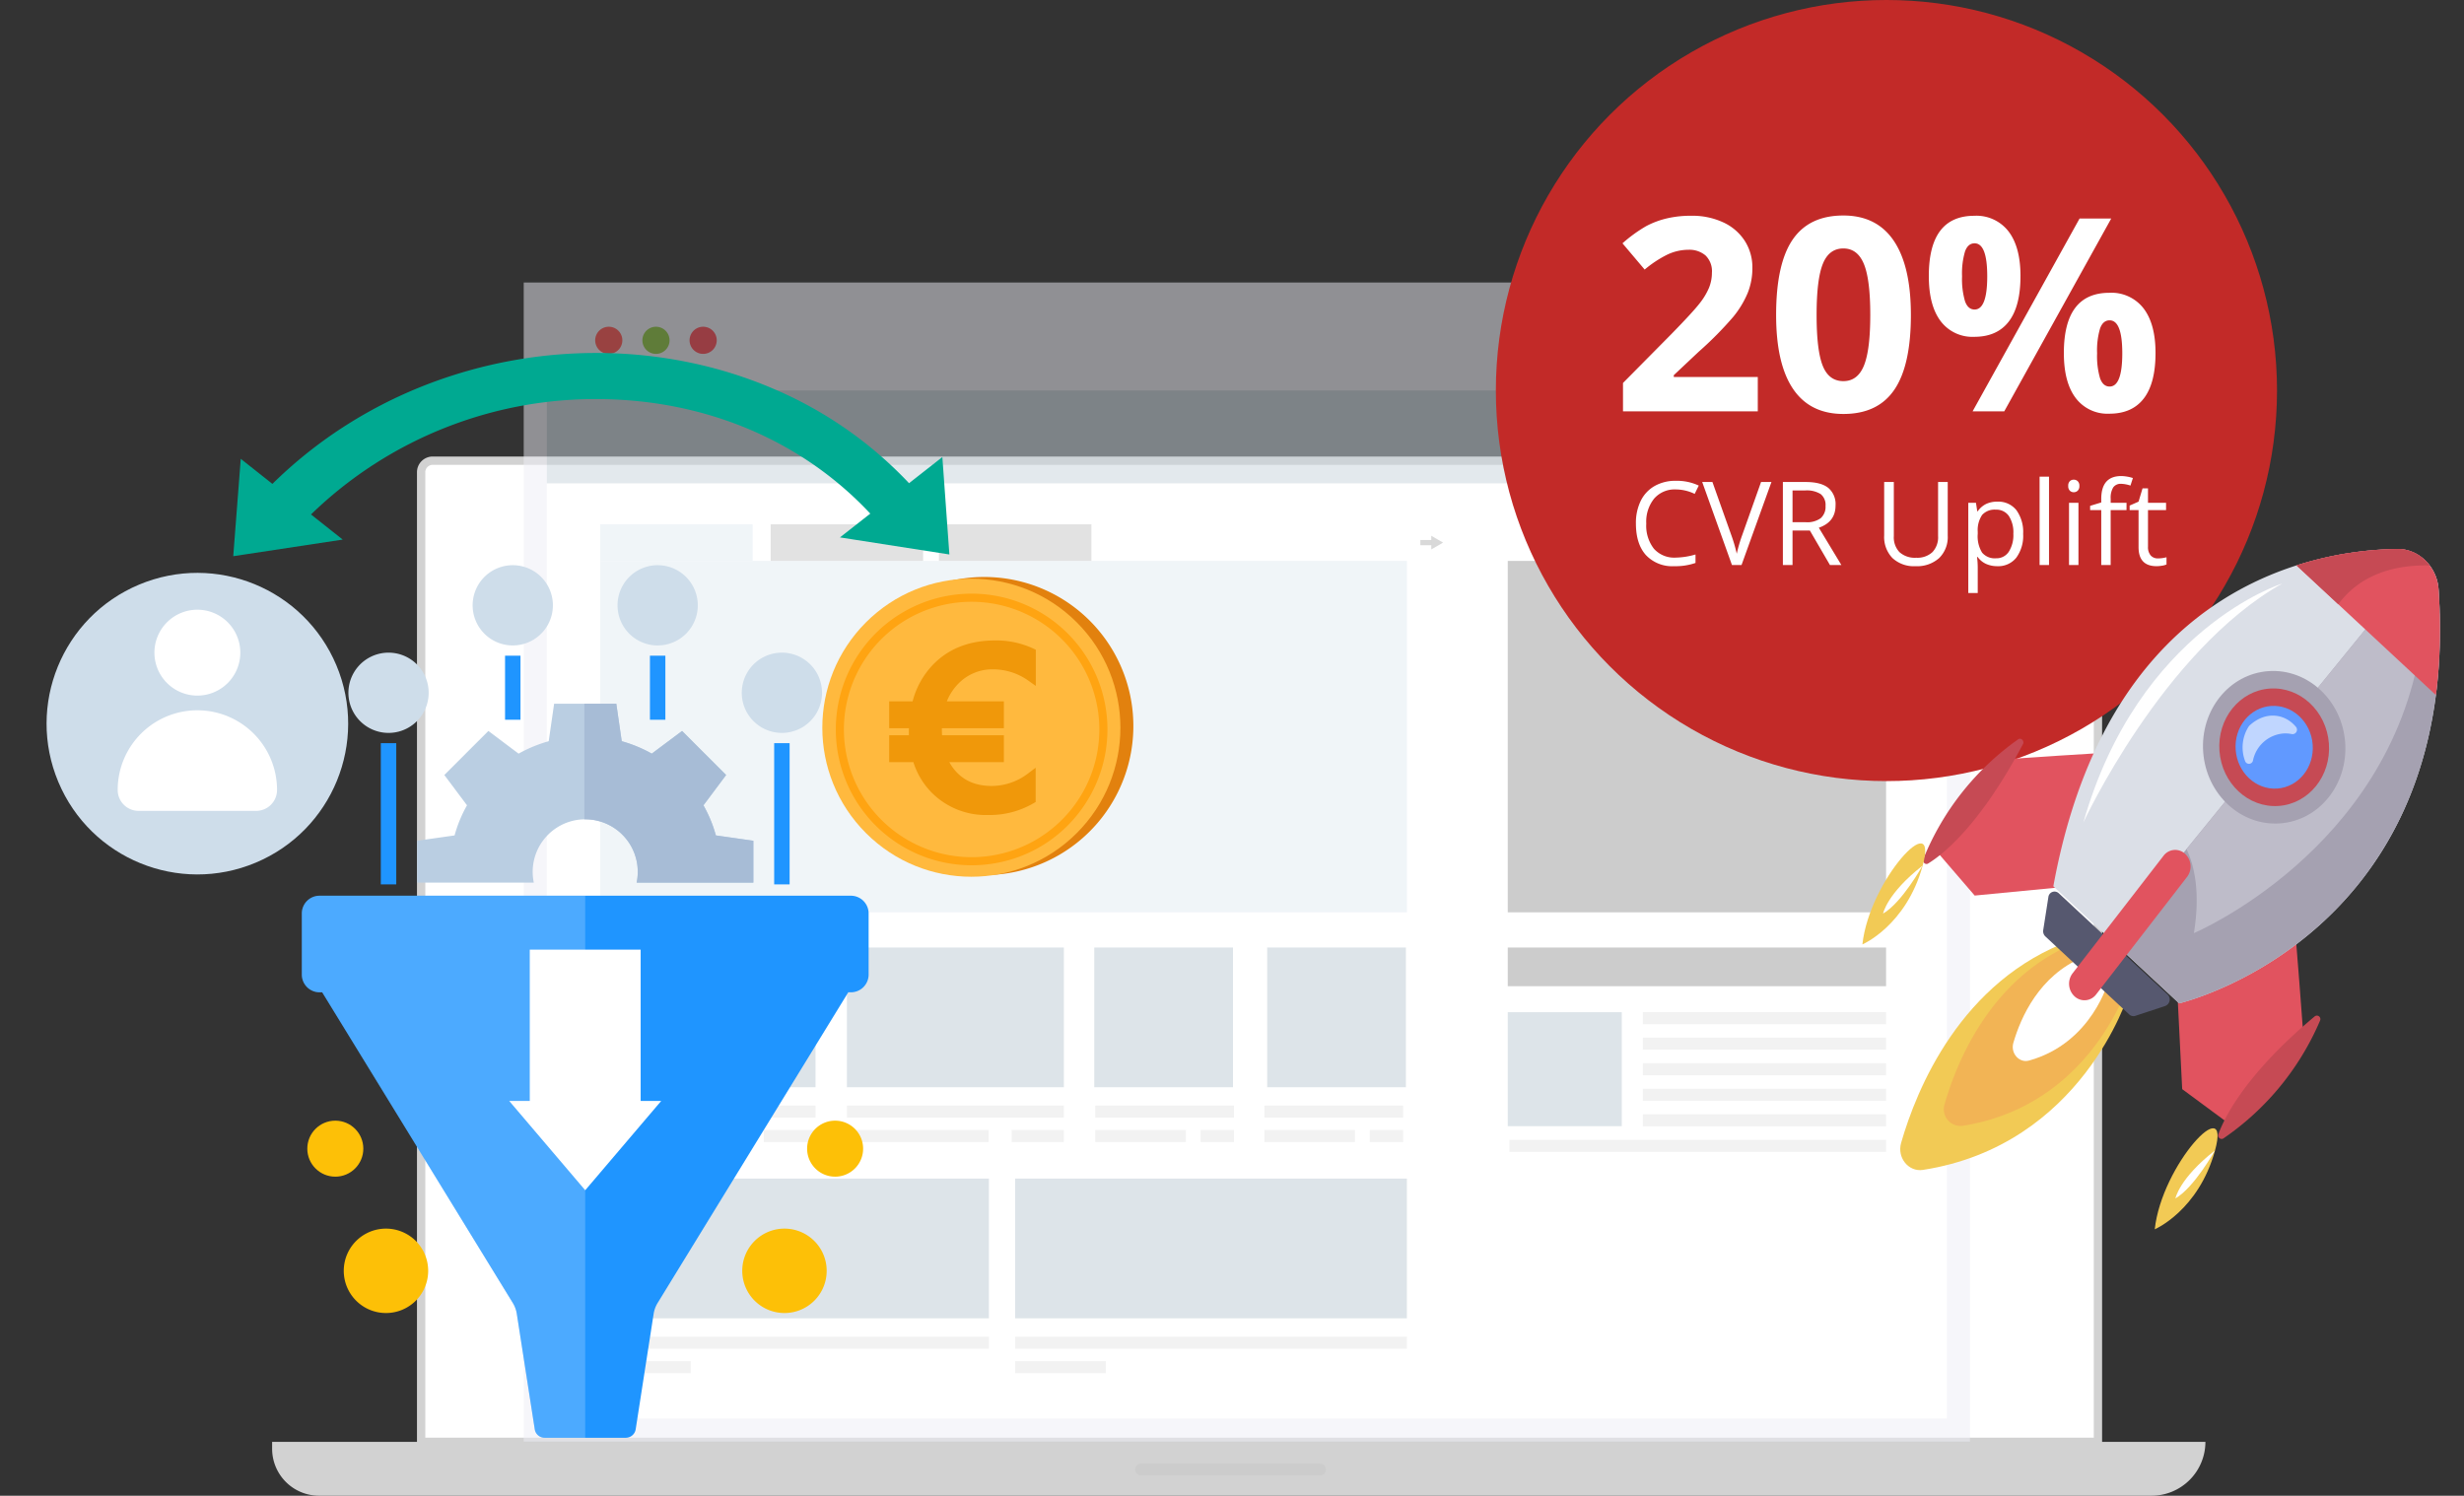 <svg height="360" viewBox="0 0 593 360" width="593" xmlns="http://www.w3.org/2000/svg" xmlns:xlink="http://www.w3.org/1999/xlink"><rect x="0" y="0" width="593" height="360" fill="#333333" stroke="none"/><linearGradient id="a" gradientUnits="objectBoundingBox" x1="-583.207" x2="-584.23" y1="22.72" y2="22.72"><stop offset=".007" stop-color="#fff" stop-opacity=".6"/><stop offset=".238" stop-color="#fbf2ec" stop-opacity=".404"/><stop offset=".478" stop-color="#f8e6db" stop-opacity=".231"/><stop offset=".694" stop-color="#f5ddcf" stop-opacity=".106"/><stop offset=".874" stop-color="#f4d8c7" stop-opacity=".027"/><stop offset=".997" stop-color="#f4d7c5" stop-opacity="0"/></linearGradient><g transform="translate(-123 -51)"><path d="m128 51h588v360h-588z" fill="none"/><g fill="#fff"><path d="m966.529 217.59a1.86 1.86 0 1 1 2.416-1.039 1.86 1.86 0 0 1 -2.416 1.039z" transform="translate(-533.726 61.454)"/><path d="m977.551 177.883a1.86 1.86 0 1 1 2.417-1.039 1.86 1.86 0 0 1 -2.417 1.039z" transform="translate(-526.214 34.391)"/><circle cx="341.443" cy="351.623" r="1.86"/><path d="m2.78 0h397.99a2.78 2.78 0 0 1 2.78 2.78v233.37a0 0 0 0 1 0 0h-403.55a0 0 0 0 1 0 0v-233.37a2.78 2.78 0 0 1 2.78-2.78z" stroke="#d2d2d2" stroke-width="2" transform="translate(224.352 161.881)"/></g><path d="m0 0h465.276a12.968 12.968 0 0 1 -12.968 12.968h-441.008a11.3 11.3 0 0 1 -11.3-11.298z" fill="#d2d2d2" transform="translate(188.491 398.032)"/><path d="m932.579 639.275h-43.11a1.4 1.4 0 0 1 -1.4-1.4 1.4 1.4 0 0 1 1.4-1.4h43.11a1.4 1.4 0 0 1 1.4 1.4 1.4 1.4 0 0 1 -1.4 1.4z" fill="#ccc" transform="translate(-491.863 -233.18)"/><g opacity=".5"><path d="m249.044 119h348.06v278.966h-348.06z" fill="#edeef6"/><path d="m782.617 448.085a3.267 3.267 0 1 1 -3.267-3.266 3.267 3.267 0 0 1 3.267 3.266z" fill="#ff524f" transform="translate(-509.839 -315.175)"/><path d="m792.445 448.085a3.267 3.267 0 1 1 -3.267-3.266 3.267 3.267 0 0 1 3.267 3.266z" fill="#8cc63f" transform="translate(-508.309 -315.175)"/><path d="m802.272 448.085a3.267 3.267 0 1 1 -3.267-3.266 3.267 3.267 0 0 1 3.267 3.266z" fill="#fc4753" transform="translate(-506.779 -315.175)"/><g transform="translate(254.587 144.974)"><path d="m0 0h336.971v247.445h-336.971z" fill="#fff"/><path d="m0 0h3.852v1.078h-3.852z" fill="#b3b3b3" transform="translate(210.783 36.086)"/><path d="m210.783 36.537h2.837v.177h-2.837z" fill="#0a92cf"/><path d="m210.244 35.998h3.915v1.254h-3.915z" fill="#b3b3b3"/><path d="m538.341 348.956 1.221.705-1.221.705z" fill="#0a92cf" transform="translate(-324.927 -313.037)"/><path d="m537.873 351.424v-3.277l2.838 1.639z" fill="#b3b3b3" transform="translate(-324.998 -313.161)"/><path d="m0 0h336.971v22.363h-336.971z" fill="#c8d3db"/><path d="m12.854 41.03h194.147v84.586h-194.147z" fill="#e2ebf2"/><path d="m231.279 41.03h91.043v84.586h-91.043z" fill="#999"/><path d="m12.854 134.082h51.827v33.63h-51.827z" fill="#bccad3"/><path d="m72.233 134.082h52.213v33.63h-52.213z" fill="#bccad3"/><path d="m131.765 134.082h33.386v33.63h-33.386z" fill="#bccad3"/><path d="m173.381 134.082h33.386v33.63h-33.386z" fill="#bccad3"/><path d="m231.279 134.082h91.043v9.308h-91.043z" fill="#999"/><path d="m12.854 32.221h36.694v8.809h-36.694z" fill="#e2ebf2"/><path d="m53.886 32.221h36.694v8.809h-36.694z" fill="#c6c6c6"/><path d="m94.381 32.221h36.694v8.809h-36.694z" fill="#c6c6c6"/><path d="m314.503 32.221h7.818v6.088h-7.818z" fill="#c6c6c6"/><path d="m304.167 32.221h7.818v6.088h-7.818z" fill="#c6c6c6"/><path d="m293.831 32.221h7.818v6.088h-7.818z" fill="#c6c6c6"/><g fill="#e6e6e6"><path d="m0 0h58.534v2.898h-58.534z" transform="translate(263.787 149.634)"/><path d="m0 0h51.827v2.898h-51.827z" transform="translate(12.854 172.135)"/><path d="m0 0h33.852v2.898h-33.852z" transform="translate(12.854 178.007)"/><path d="m0 0h12.457v2.898h-12.457z" transform="translate(52.224 178.007)"/><path d="m0 0h52.214v2.898h-52.214z" transform="translate(72.233 172.135)"/><path d="m0 0h34.105v2.898h-34.105z" transform="translate(72.233 178.007)"/><path d="m0 0h12.55v2.898h-12.55z" transform="translate(111.896 178.007)"/><path d="m0 0h33.386v2.898h-33.386z" transform="translate(131.999 172.135)"/><path d="m0 0h21.807v2.898h-21.807z" transform="translate(131.999 178.007)"/><path d="m0 0h8.025v2.898h-8.025z" transform="translate(157.361 178.007)"/><path d="m0 0h33.386v2.898h-33.386z" transform="translate(172.703 172.135)"/><path d="m0 0h21.807v2.898h-21.807z" transform="translate(172.703 178.007)"/><path d="m0 0h8.025v2.898h-8.025z" transform="translate(198.064 178.007)"/></g><path d="m12.854 189.7h93.554v33.63h-93.554z" fill="#bccad3"/><path d="m0 0h93.554v2.898h-93.554z" fill="#e6e6e6" transform="translate(12.854 227.753)"/><path d="m0 0h21.807v2.898h-21.807z" fill="#e6e6e6" transform="translate(12.854 233.625)"/><path d="m112.728 189.7h94.272v33.63h-94.272z" fill="#bccad3"/><path d="m0 0h94.272v2.898h-94.272z" fill="#e6e6e6" transform="translate(112.728 227.753)"/><path d="m0 0h21.807v2.898h-21.807z" fill="#e6e6e6" transform="translate(112.728 233.625)"/><path d="m0 0h58.534v2.898h-58.534z" fill="#e6e6e6" transform="translate(263.787 155.783)"/><path d="m0 0h58.534v2.898h-58.534z" fill="#e6e6e6" transform="translate(263.787 161.933)"/><path d="m0 0h58.534v2.898h-58.534z" fill="#e6e6e6" transform="translate(263.787 168.083)"/><path d="m0 0h58.534v2.898h-58.534z" fill="#e6e6e6" transform="translate(263.787 174.232)"/><path d="m0 0h90.65v2.898h-90.65z" fill="#e6e6e6" transform="translate(231.671 180.382)"/><path d="m0 0h27.439v27.439h-27.439z" fill="#bccad3" transform="translate(231.279 149.646)"/></g></g><circle cx="577" cy="145" fill="#c22a28" r="94"/><path d="m35.039 0h-32.439v-6.824l11.65-11.776q5.173-5.3 6.76-7.347a16.159 16.159 0 0 0 2.29-3.792 9.656 9.656 0 0 0 .7-3.618 5.272 5.272 0 0 0 -1.539-4.158 5.969 5.969 0 0 0 -4.11-1.365 11.819 11.819 0 0 0 -5.237 1.238 27.026 27.026 0 0 0 -5.3 3.523l-5.338-6.316a34.786 34.786 0 0 1 5.681-4.126 20.854 20.854 0 0 1 4.919-1.857 25.206 25.206 0 0 1 5.967-.651 17.667 17.667 0 0 1 7.681 1.587 12.253 12.253 0 0 1 5.176 4.444 11.8 11.8 0 0 1 1.838 6.538 16 16 0 0 1 -1.127 6.014 23.092 23.092 0 0 1 -3.491 5.76 85.351 85.351 0 0 1 -8.331 8.411l-5.967 5.615v.444h20.217zm36.848-23.2q0 12.156-3.983 18t-12.267 5.835q-8.03 0-12.108-6.03t-4.078-17.805q0-12.283 3.967-18.107t12.219-5.824q8.03 0 12.14 6.094t4.11 17.837zm-22.693 0q0 8.538 1.476 12.235t4.967 3.7q3.428 0 4.951-3.745t1.524-12.19q0-8.538-1.539-12.267t-4.936-3.733q-3.459 0-4.951 3.729t-1.492 12.271zm35.006-9.3a18.922 18.922 0 0 0 .714 6.014q.714 1.984 2.3 1.984 3.047 0 3.047-8 0-7.935-3.047-7.935-1.587 0-2.3 1.952a18.61 18.61 0 0 0 -.714 5.985zm14.06-.063q0 7.3-2.825 10.966t-8.284 3.666a9.566 9.566 0 0 1 -8.093-3.761q-2.858-3.762-2.858-10.871 0-14.5 10.95-14.5a9.743 9.743 0 0 1 8.236 3.761q2.876 3.756 2.876 10.739zm21.84-13.837-25.742 46.4h-7.617l25.74-46.4zm-3.4 32.437a18.922 18.922 0 0 0 .714 6.014q.714 1.984 2.3 1.984 3.047 0 3.047-8 0-7.935-3.047-7.935-1.587 0-2.3 1.952a18.61 18.61 0 0 0 -.714 5.983zm14.06-.063q0 7.268-2.825 10.934t-8.282 3.663a9.566 9.566 0 0 1 -8.093-3.761q-2.86-3.761-2.86-10.838 0-14.5 10.95-14.5a9.743 9.743 0 0 1 8.236 3.761q2.876 3.756 2.876 10.739z" fill="#fff" transform="translate(511 150)"/><path d="m11.307-18.2a6.535 6.535 0 0 0 -5.207 2.2 8.851 8.851 0 0 0 -1.9 6.006 9.028 9.028 0 0 0 1.836 6.063 6.537 6.537 0 0 0 5.243 2.14 17.9 17.9 0 0 0 4.771-.752v2.037a14.694 14.694 0 0 1 -5.127.779 8.673 8.673 0 0 1 -6.815-2.68q-2.4-2.68-2.4-7.615a12.019 12.019 0 0 1 1.155-5.414 8.294 8.294 0 0 1 3.337-3.582 10.1 10.1 0 0 1 5.134-1.258 12.387 12.387 0 0 1 5.5 1.148l-.984 2a10.594 10.594 0 0 0 -4.543-1.072zm20.521-1.791h2.5l-7.203 19.991h-2.3l-7.161-19.988h2.461l4.594 12.933a36.276 36.276 0 0 1 1.258 4.334 36.178 36.178 0 0 1 1.285-4.416zm7.572 11.679v8.312h-2.322v-19.988h5.482q3.678 0 5.435 1.408a5.106 5.106 0 0 1 1.757 4.238q0 3.965-4.02 5.359l5.428 8.983h-2.748l-4.84-8.312zm0-2h3.186a5.5 5.5 0 0 0 3.609-.978 3.638 3.638 0 0 0 1.148-2.933 3.337 3.337 0 0 0 -1.169-2.857 6.333 6.333 0 0 0 -3.753-.875h-3.021zm37.352-9.68v12.937a7.045 7.045 0 0 1 -2.064 5.373 7.918 7.918 0 0 1 -5.672 1.955 7.568 7.568 0 0 1 -5.585-1.973 7.3 7.3 0 0 1 -1.976-5.414v-12.874h2.324v13.043a5.138 5.138 0 0 0 1.367 3.845 5.517 5.517 0 0 0 4.02 1.34 5.319 5.319 0 0 0 3.9-1.347 5.181 5.181 0 0 0 1.364-3.866v-13.015zm11.924 20.265a6.485 6.485 0 0 1 -2.676-.54 5.027 5.027 0 0 1 -2.03-1.661h-.164a20.1 20.1 0 0 1 .167 2.489v6.166h-2.273v-21.711h1.846l.314 2.051h.109a5.271 5.271 0 0 1 2.037-1.777 6.193 6.193 0 0 1 2.666-.547 5.538 5.538 0 0 1 4.6 2.037 8.969 8.969 0 0 1 1.628 5.714 8.916 8.916 0 0 1 -1.647 5.735 5.548 5.548 0 0 1 -4.577 2.044zm-.328-13.6a4.022 4.022 0 0 0 -3.322 1.271 6.543 6.543 0 0 0 -1.053 4.047v.506a7.5 7.5 0 0 0 1.053 4.519 4 4 0 0 0 3.374 1.357 3.511 3.511 0 0 0 3.044-1.573 7.455 7.455 0 0 0 1.1-4.334 7.176 7.176 0 0 0 -1.1-4.3 3.62 3.62 0 0 0 -3.096-1.496zm12.783 13.327h-2.27v-21.273h2.27zm7.082 0h-2.27v-14.984h2.27zm-2.461-19.045a1.507 1.507 0 0 1 .383-1.142 1.338 1.338 0 0 1 .957-.362 1.337 1.337 0 0 1 .943.369 1.48 1.48 0 0 1 .4 1.135 1.5 1.5 0 0 1 -.4 1.142 1.324 1.324 0 0 1 -.943.376 1.311 1.311 0 0 1 -.957-.376 1.535 1.535 0 0 1 -.383-1.142zm14.027 5.824h-3.814v13.221h-2.265v-13.221h-2.68v-1.025l2.68-.82v-.834q0-5.523 4.826-5.523a9.931 9.931 0 0 1 2.789.479l-.588 1.818a7.508 7.508 0 0 0 -2.242-.424 2.184 2.184 0 0 0 -1.9.854 4.769 4.769 0 0 0 -.615 2.741v.971h3.814zm7.575 11.621a7.414 7.414 0 0 0 1.162-.089 7.522 7.522 0 0 0 .889-.185v1.737a4.149 4.149 0 0 1 -1.087.294 8.162 8.162 0 0 1 -1.292.116q-4.348 0-4.348-4.58v-8.914h-2.146v-1.094l2.146-.943.957-3.2h1.313v3.473h4.348v1.764h-4.348v8.821a3.034 3.034 0 0 0 .643 2.078 2.236 2.236 0 0 0 1.763.722z" fill="#fff" transform="translate(515 187)"/><path d="m1966.053 675.921a35.876 35.876 0 1 1 40.2 30.95 35.876 35.876 0 0 1 -40.2-30.95z" fill="#e2810e" transform="translate(-1641.743 -445.546)"/><circle cx="35.876" cy="35.876" fill="#ffb93e" r="35.876" transform="matrix(.707 -.707 .707 .707 306.046 226.153)"/><path d="m2077.47 744.189a14.6 14.6 0 0 1 8.506 2.822l1.651 1.161v-8.7l-.594-.286a21.15 21.15 0 0 0 -9.236-1.954c-6.248 0-11.321 2.022-15.08 6.009a19.953 19.953 0 0 0 -4.74 8.648h-5.636v6.467h4.752c-.006.251-.014.5-.014.755 0 .317.008.63.017.941h-4.756v6.467h5.821a18.2 18.2 0 0 0 4.256 7.183 18.391 18.391 0 0 0 13.782 5.545 20.917 20.917 0 0 0 10.88-2.833l.511-.3v-8.25l-1.679 1.266a14.5 14.5 0 0 1 -8.841 3.127c-3.782 0-6.664-1.194-8.81-3.651a11.752 11.752 0 0 1 -1.447-2.081h13.127v-6.475h-14.875c-.03-.472-.048-.954-.048-1.449 0-.084.008-.163.009-.247h14.914v-6.467h-13.721a12.75 12.75 0 0 1 2.356-3.814 11.384 11.384 0 0 1 8.895-3.884z" fill="#f0980a" transform="translate(-1715.344 -532.084)"/><path d="m2003.579 727.259a32.686 32.686 0 1 1 21.686-12.474 32.472 32.472 0 0 1 -21.686 12.474zm-8.178-62.894a30.737 30.737 0 1 0 34.443 26.517 30.772 30.772 0 0 0 -34.444-26.517z" fill="#ffa412" transform="translate(-1642.528 -468.272)"/><circle cx="36.288" cy="36.288" fill="#ceddea" r="36.288" transform="matrix(.922 -.387 .387 .922 123 205.761)"/><path d="m667.051 110.824a10.336 10.336 0 1 1 -10.336-10.336 10.336 10.336 0 0 1 10.336 10.336z" fill="#fff" transform="translate(-486.215 97.261)"/><path d="m661.246 112.29a19.178 19.178 0 0 0 -19.177 19.177 5.033 5.033 0 0 0 5.031 5.033h28.288a5.031 5.031 0 0 0 5.032-5.032 19.176 19.176 0 0 0 -19.174-19.178z" fill="#fff" transform="translate(-490.746 109.667)"/><path d="m1172.541 324.558-1.689-23.444-8.017 6.291a96.922 96.922 0 0 0 -32.591-22.706 105.428 105.428 0 0 0 -19.791-6.26 110.756 110.756 0 0 0 -20.7-2.358 113.265 113.265 0 0 0 -43.422 7.746 110.194 110.194 0 0 0 -20.031 10.31 107.8 107.8 0 0 0 -16.681 13.434l-7.619-6.032-1.807 23.437 26.348-4-7.636-6.047a98.275 98.275 0 0 1 70.574-27.754c25.2.494 47.87 10.266 64.026 27.552l-7.3 5.725z" fill="#00a991" transform="translate(-821.059 -140.105)"/><path d="m994.727 1000.522h-127.865a4.269 4.269 0 0 0 -4.27 4.27v14.708a4.269 4.269 0 0 0 4.27 4.269h.629l45.872 74.761a7.082 7.082 0 0 1 .964 2.621l4.324 27.8a2.406 2.406 0 0 0 2.376 2.034h19.536a2.406 2.406 0 0 0 2.376-2.034l4.324-27.8a7.089 7.089 0 0 1 .964-2.621l45.872-74.761h.629a4.269 4.269 0 0 0 4.272-4.269v-14.705a4.269 4.269 0 0 0 -4.273-4.273z" fill="#1f95ff" transform="translate(-666.953 -733.933)"/><path d="m930.793 1000.521h-63.932a4.27 4.27 0 0 0 -4.27 4.27v14.709a4.269 4.269 0 0 0 4.27 4.269h.63l45.872 74.761a7.082 7.082 0 0 1 .963 2.621l4.325 27.8a2.407 2.407 0 0 0 2.375 2.034h9.768z" fill="#fff" opacity=".2" transform="translate(-666.952 -733.932)"/><path d="m1091.207 1113.13-18.293-21.494h4.949v-36.415h26.686v36.415h4.949z" fill="#fff" transform="translate(-827.365 -775.652)"/><path d="m979.481 838.772v10.07h28.089a12.644 12.644 0 1 1 24.753 0h28.087v-10.07l-9.019-1.285a31.739 31.739 0 0 0 -2.994-7.25l5.458-7.293-10.6-10.6-7.292 5.458a32.871 32.871 0 0 0 -7.228-2.992l-1.307-9.021h-14.964l-1.305 9.021a33.424 33.424 0 0 0 -7.25 2.992l-7.272-5.458-10.6 10.6 5.458 7.293a31.671 31.671 0 0 0 -2.992 7.25z" fill="#bacee2" transform="translate(-756.104 -585.411)"/><path d="m1180.783 837.486a31.718 31.718 0 0 0 -2.993-7.25l5.457-7.293-10.6-10.6-7.293 5.459a32.829 32.829 0 0 0 -7.228-2.992l-1.307-9.021h-7.688v27.831c.069 0 .137-.011.206-.011a12.646 12.646 0 0 1 12.379 15.232h28.084v-10.071z" fill="#a7bcd6" transform="translate(-885.496 -585.41)"/><path d="m921.991 772.971a9.658 9.658 0 1 1 6.824-11.831 9.658 9.658 0 0 1 -6.824 11.831z" fill="#ceddea" transform="translate(-702.979 -545.9)"/><path d="m214.651 229.87h3.715v33.991h-3.715z" fill="#1f95ff"/><path d="m1047.987 684.26a9.658 9.658 0 1 1 6.823-11.831 9.658 9.658 0 0 1 -6.823 11.831z" fill="#ceddea" transform="translate(-799.076 -478.239)"/><path d="m244.55 208.818h3.715v15.416h-3.715z" fill="#1f95ff"/><path d="m1315.912 772.971a9.658 9.658 0 1 0 -6.824-11.831 9.658 9.658 0 0 0 6.824 11.831z" fill="#ceddea" transform="translate(-1007.24 -545.9)"/><path d="m309.318 229.87h3.715v33.991h-3.715z" fill="#1f95ff"/><path d="m1189.916 684.26a9.658 9.658 0 1 0 -6.823-11.831 9.658 9.658 0 0 0 6.823 11.831z" fill="#ceddea" transform="translate(-911.144 -478.239)"/><path d="m279.418 208.818h3.715v15.416h-3.715z" fill="#1f95ff"/><g fill="#fdc007" transform="translate(196.959 320.73)"><path d="m925.438 1348.329a10.159 10.159 0 1 1 -10.159-10.159 10.159 10.159 0 0 1 10.159 10.159z" transform="translate(-896.347 -1312.187)"/><ellipse cx="6.74" cy="6.74" rx="6.74" ry="6.74"/></g><path d="m1309.26 1348.329a10.159 10.159 0 1 0 10.159-10.159 10.159 10.159 0 0 0 -10.159 10.159z" fill="#fdc007" transform="translate(-1007.626 -991.457)"/><path d="m1375.043 1235.418a6.74 6.74 0 1 0 6.74-6.74 6.74 6.74 0 0 0 -6.74 6.74z" fill="#fdc007" transform="translate(-1057.798 -907.948)"/><path d="m894.015 112.937c-.916-.132-26.37 1.616-26.37 1.616l-16.7 21.971 9.328 10.842 21.078-2.031z" fill="#e1535f" transform="translate(-262.033 119.187)"/><path d="m884.34 111.487a65.159 65.159 0 0 0 -22.812 28.763c-.315.769.459 1.551 1.136 1.134 3.777-2.323 12.548-9.36 22.814-28.709.415-.783-.43-1.675-1.138-1.188z" fill="#c64a54" transform="translate(-275.631 117.455)"/><path d="m857.352 132.131c.251.956 2.272 28.26 2.272 28.26l-17.867 20.885-11.324-8.371-1.133-22.691z" fill="#e1535f" transform="translate(-182.253 140.238)"/><path d="m851.881 144.359a65.465 65.465 0 0 1 -23.254 28.35.838.838 0 0 1 -1.205-1.046c1.6-4.346 6.836-14.672 23.2-28.346a.841.841 0 0 1 1.259 1.042z" fill="#c64a54" transform="translate(-170.529 152.296)"/><path d="m906.309 98.906c.088 1.01.136 2 .187 2.985s.1 1.987.113 2.977c.019.241.025.493.031.734.021 1.08.04 2.157.036 3.212 0 1.132-.012 2.237-.036 3.344-.013.8-.048 1.6-.084 2.394-.006.407-.023.8-.052 1.2-.055 1.2-.134 2.373-.237 3.536-.067.855-.147 1.685-.229 2.518-.1.985-.209 1.958-.339 2.92-7.977 61.623-61.791 74.2-61.791 74.2l-16.187-15.06-14.091-13.111c9.278-50.749 36.207-70.092 58.52-77.238a84.184 84.184 0 0 1 9.343-2.4c1.285-.254 2.524-.465 3.732-.637.409-.065.807-.119 1.195-.17 2.8-.384 5.392-.587 7.706-.683a.485.485 0 0 1 .128-.008c.461-.019.91-.036 1.348-.042.413-.015.816-.017 1.208-.019h.01a9.537 9.537 0 0 1 5.794 2.281 10.635 10.635 0 0 1 3.695 7.067z" fill="#dbdfe7" transform="translate(-196.462 93.568)"/><path d="m892.218 97.714c.088 1.01.136 2 .187 2.985s.1 1.987.113 2.977c.019.241.025.493.031.734.021 1.08.04 2.157.036 3.212 0 1.132-.012 2.237-.036 3.344-.013.8-.048 1.6-.084 2.394-.006.407-.023.8-.052 1.2-.054 1.2-.134 2.373-.237 3.536-.067.855-.147 1.685-.229 2.518-.1.985-.209 1.958-.339 2.92-7.976 61.623-61.791 74.2-61.791 74.2l-16.187-15.06 17.963-22.074 43.037-52.867 4.872-6 9.02-11.087a10.635 10.635 0 0 1 3.696 7.068z" fill="#a5a1b1" transform="translate(-182.37 94.761)"/><path d="m872.2 105.886c-7.714 49.322-54.586 69.144-54.586 69.144 1.572-9.813.126-16.23-1.782-20.227l47.911-58.866z" fill="#bebcc9" transform="translate(-166.613 100.558)"/><path d="m858.708 120.759c.748 10.121-6.291 18.852-15.726 19.5s-17.693-7.031-18.441-17.152 6.291-18.852 15.726-19.5 17.691 7.031 18.441 17.152z" fill="#a5a1b1" transform="translate(-171.306 108.925)"/><path d="m852.74 118.829c.579 7.8-4.849 14.532-12.123 15.03s-13.636-5.421-14.215-13.221 4.851-14.532 12.123-15.033 13.638 5.421 14.215 13.224z" fill="#c64a54" transform="translate(-169.253 111.125)"/><path d="m846.784 116.9c.407 5.486-3.411 10.219-8.528 10.572s-9.591-3.813-10-9.3 3.411-10.222 8.526-10.574 9.595 3.815 10.002 9.302z" fill="#6199ff" transform="translate(-167.202 113.321)"/><path d="m842.85 111.342a1.072 1.072 0 0 1 -.893 1.811 7.566 7.566 0 0 0 -2.128-.151 8.157 8.157 0 0 0 -7.262 6.475.984.984 0 0 1 -1.883.208 9.316 9.316 0 0 1 .826-8.331 1.2 1.2 0 0 1 .233-.287c3.994-3.641 8.577-2.729 11.107.275z" fill="url(#a)" transform="translate(-167.348 114.543)"/><path d="m904.284 147.672s-11.11 36.178-49.393 42.108c-3.461.537-6.283-2.931-5.253-6.513 3.687-12.821 14.316-39.106 41.087-48.8z" fill="#f2ca55" transform="translate(-269.102 142.801)"/><path d="m880.756 143.767s-4.807 18.628-23.7 23.887c-2.928.815-5.582-2.174-4.681-5.272 2.22-7.631 7.71-20.018 20.642-25.457z" fill="#fff" transform="translate(-251.388 145.493)"/><path d="m893.766 145.139s-8.981 29.243-39.924 34.038a4.023 4.023 0 0 1 -4.245-5.266c2.981-10.362 11.569-31.608 33.21-39.442z" fill="#f2b455" transform="translate(-258.584 142.801)"/><path d="m874.748 141.986s-3.885 15.054-19.156 19.3c-2.367.66-4.511-1.757-3.782-4.26 1.794-6.167 6.23-16.181 16.682-20.577z" fill="#fff" transform="translate(-244.266 144.977)"/><path d="m848.418 129.3 26.166 24.338a1.678 1.678 0 0 1 -.522 2.794l-7.22 2.381a1.466 1.466 0 0 1 -1.461-.337l-20.181-18.776a1.726 1.726 0 0 1 -.516-1.524l1.241-7.943a1.488 1.488 0 0 1 2.493-.933z" fill="#56586f" transform="translate(-229.952 136.689)"/><path d="m879.6 93.529s-34.576 10.846-47.865 57.508c0 0 19.055-41.297 47.865-57.508z" fill="#fff" transform="translate(-207.339 97.918)"/><path d="m847.833 99.324c.063.859.1 1.721.142 2.57.05 1 .1 1.987.113 2.977.019.241.025.493.031.734.021 1.08.04 2.157.036 3.212 0 1.132-.012 2.237-.036 3.344-.013.8-.048 1.6-.084 2.394-.006.407-.023.8-.052 1.2-.054 1.2-.134 2.373-.237 3.536-.067.855-.147 1.685-.229 2.518-.1.985-.21 1.958-.34 2.92l-16.977-15.798-6.511-6.056-10.06-9.356a84.187 84.187 0 0 1 9.343-2.4c1.285-.254 2.524-.465 3.732-.637.409-.065.807-.119 1.195-.17 2.8-.384 5.392-.587 7.706-.683a.485.485 0 0 1 .128-.008c.461-.019.91-.036 1.348-.042.237 0 .495-.021.721-.023h.486.01a9.536 9.536 0 0 1 5.794 2.281 9.38 9.38 0 0 1 1.581 1.683 10.622 10.622 0 0 1 2.115 5.381c.024.146.034.284.045.423z" fill="#e1535f" transform="translate(-137.941 93.566)"/><path d="m843.6 159.378a4.151 4.151 0 0 1 -.514-5.536l21.921-28.336a3.5 3.5 0 0 1 5.161-.467 4.153 4.153 0 0 1 .516 5.538l-21.923 28.336a3.5 3.5 0 0 1 -5.161.465z" fill="#e1535f" transform="translate(-221.307 131.451)"/><path d="m873.017 144.889s10.524-4.492 14.506-18.974-12.823 3.404-14.506 18.974z" fill="#f2ca55" transform="translate(-301.802 133.423)"/><path d="m882.526 125.926s-4.947 8.911-9.488 11.523c0 0 .916-4.811 9.488-11.523z" fill="#fff" transform="translate(-296.848 133.435)"/><path d="m839.454 177.6s10.523-4.492 14.506-18.974-12.827 3.398-14.506 18.974z" fill="#f2ca55" transform="translate(-197.881 169.28)"/><path d="m848.965 158.633s-4.948 8.911-9.49 11.523c0 0 .916-4.813 9.49-11.523z" fill="#fff" transform="translate(-192.93 169.292)"/><path d="m846.858 93.527c-6.8-.18-16.079 1.321-21.984 9.347l-10.06-9.356a84.177 84.177 0 0 1 9.343-2.4c1.285-.254 2.524-.465 3.732-.637.409-.065.807-.119 1.195-.17 2.8-.384 5.392-.587 7.706-.683a.485.485 0 0 1 .128-.008c.461-.019.91-.036 1.348-.042.237 0 .495-.021.721-.023h.486.01a9.536 9.536 0 0 1 5.794 2.281 9.38 9.38 0 0 1 1.581 1.691z" fill="#c64a54" transform="translate(-139.126 93.566)"/></g></svg>